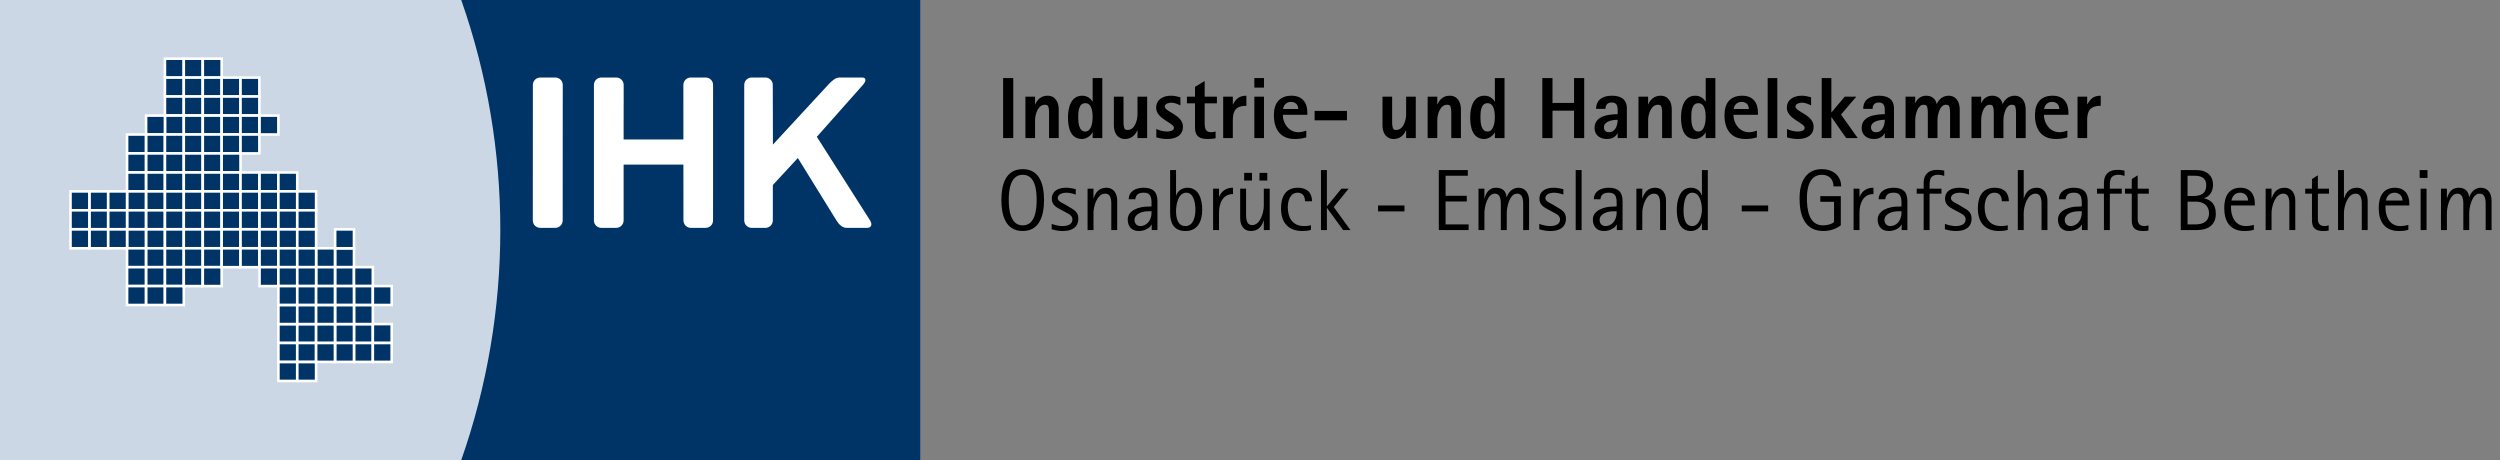 <?xml version="1.0" encoding="utf-8"?>
<svg xmlns="http://www.w3.org/2000/svg" fill="none" height="180" viewBox="0 0 978 180" width="978">
<rect x="0" y="0" width="978" height="180" fill="#808080" stroke="none"/>
<g clip-path="url(#clip0)">
<path d="M396.392 54V30.54H392.414V54H396.392ZM414.167 54V42.78C414.167 39.992 412.875 37.442 409.781 37.442C407.469 37.442 405.837 38.768 404.987 40.842H404.919V37.816H401.145V54H404.919V46.996C404.919 44.82 406.007 40.978 408.727 40.978C409.101 40.978 409.543 41.012 409.815 41.284C410.461 41.896 410.393 43.97 410.393 44.752V54H414.167ZM431.22 54V30.54H427.446V39.754H427.378C426.528 38.258 425.066 37.442 423.332 37.442C418.844 37.442 417.79 42.338 417.79 45.908C417.79 49.648 418.606 54.374 423.332 54.374C424.828 54.374 426.8 53.184 427.378 51.756H427.446V54H431.22ZM427.446 45.908C427.446 47.676 427.004 51.45 424.59 51.45C421.972 51.45 421.802 47.778 421.802 45.908C421.802 43.936 421.87 40.366 424.59 40.366C427.208 40.366 427.446 44.038 427.446 45.908ZM448.764 54V37.816H444.99V44.82C444.99 46.996 443.902 50.838 441.182 50.838C440.808 50.838 440.366 50.804 440.094 50.532C439.448 49.92 439.516 47.846 439.516 47.064V37.816H435.742V49.036C435.742 51.824 437.034 54.374 440.128 54.374C442.406 54.374 444.072 53.014 444.922 50.974H444.99V54H448.764ZM462.757 49.512C462.757 44.888 455.651 43.8 455.651 41.658C455.651 40.57 457.317 40.162 458.167 40.162C459.459 40.162 460.649 40.672 461.771 41.25V38.054C460.547 37.714 459.357 37.442 458.099 37.442C455.073 37.442 452.285 38.836 452.285 42.202C452.285 46.486 459.255 48.084 459.255 49.988C459.255 51.28 457.419 51.45 456.467 51.45C455.039 51.45 453.645 51.042 452.353 50.464V53.728C453.747 54.17 455.175 54.374 456.637 54.374C459.799 54.374 462.757 53.116 462.757 49.512ZM476.055 40.434V37.816H471.261V31.696L467.487 33.974V37.816H464.325V40.434H467.487V49.92C467.487 53.286 469.153 54.374 472.451 54.374C473.471 54.374 474.525 54.272 475.545 54.102V51.45C474.967 51.586 474.389 51.722 473.811 51.722C471.465 51.722 471.261 49.988 471.261 48.084V40.434H476.055ZM487.585 41.386V37.442C484.865 37.442 483.607 38.564 482.349 40.808H482.281V37.816H478.507V54H482.281V46.894C482.281 43.086 483.709 41.386 487.585 41.386ZM494.472 34.28V30.54H490.698V34.28H494.472ZM494.472 54V37.816H490.698V54H494.472ZM511.43 44.922V44.004C511.43 40.06 509.39 37.442 505.276 37.442C500.448 37.442 498.34 40.468 498.34 45.058C498.34 50.396 500.754 54.374 506.5 54.374C508.03 54.374 509.56 54.204 511.022 53.728V51.11C510.07 51.45 508.948 51.722 507.928 51.722C504.256 51.722 501.842 48.356 501.842 44.922H511.43ZM507.86 42.644H501.944C502.114 41.012 503.372 39.856 505.004 39.856C506.738 39.856 507.86 40.91 507.86 42.644ZM526.931 47.064V43.392H514.283V47.064H526.931ZM553.852 54V37.816H550.078V44.82C550.078 46.996 548.99 50.838 546.27 50.838C545.896 50.838 545.454 50.804 545.182 50.532C544.536 49.92 544.604 47.846 544.604 47.064V37.816H540.83V49.036C540.83 51.824 542.122 54.374 545.216 54.374C547.494 54.374 549.16 53.014 550.01 50.974H550.078V54H553.852ZM571.516 54V42.78C571.516 39.992 570.224 37.442 567.13 37.442C564.818 37.442 563.186 38.768 562.336 40.842H562.268V37.816H558.494V54H562.268V46.996C562.268 44.82 563.356 40.978 566.076 40.978C566.45 40.978 566.892 41.012 567.164 41.284C567.81 41.896 567.742 43.97 567.742 44.752V54H571.516ZM588.569 54V30.54H584.795V39.754H584.727C583.877 38.258 582.415 37.442 580.681 37.442C576.193 37.442 575.139 42.338 575.139 45.908C575.139 49.648 575.955 54.374 580.681 54.374C582.177 54.374 584.149 53.184 584.727 51.756H584.795V54H588.569ZM584.795 45.908C584.795 47.676 584.353 51.45 581.939 51.45C579.321 51.45 579.151 47.778 579.151 45.908C579.151 43.936 579.219 40.366 581.939 40.366C584.557 40.366 584.795 44.038 584.795 45.908ZM619.744 54V30.54H615.766V40.264H607.334V30.54H603.356V54H607.334V43.29H615.766V54H619.744ZM636.434 54V42.474C636.434 38.734 633.986 37.442 630.552 37.442C627.186 37.442 624.398 38.87 624.398 42.576H628.07C628.07 40.978 628.92 40.094 630.552 40.094C632.422 40.094 632.83 41.454 632.83 43.052V44.65C629.158 44.752 623.786 45.262 623.786 50.124C623.786 52.878 625.962 54.374 628.546 54.374C630.314 54.374 631.946 53.796 632.762 52.13H632.83V54H636.434ZM632.83 46.86C632.83 48.934 631.98 51.722 629.464 51.722C628.206 51.722 627.458 51.076 627.458 49.784C627.458 47.336 631.028 46.86 632.83 46.86ZM653.993 54V42.78C653.993 39.992 652.701 37.442 649.607 37.442C647.295 37.442 645.663 38.768 644.813 40.842H644.745V37.816H640.971V54H644.745V46.996C644.745 44.82 645.833 40.978 648.553 40.978C648.927 40.978 649.369 41.012 649.641 41.284C650.287 41.896 650.219 43.97 650.219 44.752V54H653.993ZM671.046 54V30.54H667.272V39.754H667.204C666.354 38.258 664.892 37.442 663.158 37.442C658.67 37.442 657.616 42.338 657.616 45.908C657.616 49.648 658.432 54.374 663.158 54.374C664.654 54.374 666.626 53.184 667.204 51.756H667.272V54H671.046ZM667.272 45.908C667.272 47.676 666.83 51.45 664.416 51.45C661.798 51.45 661.628 47.778 661.628 45.908C661.628 43.936 661.696 40.366 664.416 40.366C667.034 40.366 667.272 44.038 667.272 45.908ZM687.706 44.922V44.004C687.706 40.06 685.666 37.442 681.552 37.442C676.724 37.442 674.616 40.468 674.616 45.058C674.616 50.396 677.03 54.374 682.776 54.374C684.306 54.374 685.836 54.204 687.298 53.728V51.11C686.346 51.45 685.224 51.722 684.204 51.722C680.532 51.722 678.118 48.356 678.118 44.922H687.706ZM684.136 42.644H678.22C678.39 41.012 679.648 39.856 681.28 39.856C683.014 39.856 684.136 40.91 684.136 42.644ZM695.284 54V30.54H691.51V54H695.284ZM709.489 49.512C709.489 44.888 702.383 43.8 702.383 41.658C702.383 40.57 704.049 40.162 704.899 40.162C706.191 40.162 707.381 40.672 708.503 41.25V38.054C707.279 37.714 706.089 37.442 704.831 37.442C701.805 37.442 699.017 38.836 699.017 42.202C699.017 46.486 705.987 48.084 705.987 49.988C705.987 51.28 704.151 51.45 703.199 51.45C701.771 51.45 700.377 51.042 699.085 50.464V53.728C700.479 54.17 701.907 54.374 703.369 54.374C706.531 54.374 709.489 53.116 709.489 49.512ZM726.731 54L720.203 44.82L726.187 37.816H721.665L716.429 44.004V30.54H712.655V54H716.429V45.84H716.497L722.209 54H726.731ZM740.924 54V42.474C740.924 38.734 738.476 37.442 735.042 37.442C731.676 37.442 728.888 38.87 728.888 42.576H732.56C732.56 40.978 733.41 40.094 735.042 40.094C736.912 40.094 737.32 41.454 737.32 43.052V44.65C733.648 44.752 728.276 45.262 728.276 50.124C728.276 52.878 730.452 54.374 733.036 54.374C734.804 54.374 736.436 53.796 737.252 52.13H737.32V54H740.924ZM737.32 46.86C737.32 48.934 736.47 51.722 733.954 51.722C732.696 51.722 731.948 51.076 731.948 49.784C731.948 47.336 735.518 46.86 737.32 46.86ZM766.643 54V42.78C766.643 39.992 765.351 37.442 762.257 37.442C760.217 37.442 758.415 38.802 757.701 40.672H757.633C757.191 38.598 755.661 37.442 753.553 37.442C751.581 37.442 750.085 38.496 749.303 40.298H749.235V37.816H745.461V54H749.235V46.996C749.235 45.126 750.051 40.978 752.499 40.978C752.873 40.978 753.315 41.012 753.587 41.284C754.233 41.896 754.165 43.97 754.165 44.752V54H757.939V46.996C757.939 45.126 758.755 40.978 761.203 40.978C761.577 40.978 762.019 41.012 762.291 41.284C762.937 41.896 762.869 43.97 762.869 44.752V54H766.643ZM792.442 54V42.78C792.442 39.992 791.15 37.442 788.056 37.442C786.016 37.442 784.214 38.802 783.5 40.672H783.432C782.99 38.598 781.46 37.442 779.352 37.442C777.38 37.442 775.884 38.496 775.102 40.298H775.034V37.816H771.26V54H775.034V46.996C775.034 45.126 775.85 40.978 778.298 40.978C778.672 40.978 779.114 41.012 779.386 41.284C780.032 41.896 779.964 43.97 779.964 44.752V54H783.738V46.996C783.738 45.126 784.554 40.978 787.002 40.978C787.376 40.978 787.818 41.012 788.09 41.284C788.736 41.896 788.668 43.97 788.668 44.752V54H792.442ZM809.163 44.922V44.004C809.163 40.06 807.123 37.442 803.009 37.442C798.181 37.442 796.073 40.468 796.073 45.058C796.073 50.396 798.487 54.374 804.233 54.374C805.763 54.374 807.293 54.204 808.755 53.728V51.11C807.803 51.45 806.681 51.722 805.661 51.722C801.989 51.722 799.575 48.356 799.575 44.922H809.163ZM805.593 42.644H799.677C799.847 41.012 801.105 39.856 802.737 39.856C804.471 39.856 805.593 40.91 805.593 42.644ZM821.807 41.386V37.442C819.087 37.442 817.829 38.564 816.571 40.808H816.503V37.816H812.729V54H816.503V46.894C816.503 43.086 817.931 41.386 821.807 41.386ZM408.428 78.236C408.428 72.626 406.966 66.166 400.098 66.166C393.196 66.166 391.734 72.592 391.734 78.236C391.734 83.846 393.196 90.374 400.098 90.374C406.966 90.374 408.428 83.812 408.428 78.236ZM405.538 78.202C405.538 81.84 405.028 88.164 400.098 88.164C395.168 88.164 394.624 81.874 394.624 78.202C394.624 74.53 395.168 68.376 400.098 68.376C405.028 68.376 405.538 74.53 405.538 78.202ZM421.85 85.478C421.85 82.826 420.048 82.044 418.076 80.854L416.716 80.038C415.764 79.46 413.792 78.848 413.792 77.488C413.792 75.924 415.798 75.38 417.056 75.38C418.28 75.38 419.674 75.686 420.83 76.128V73.986C419.572 73.68 418.348 73.442 417.022 73.442C414.234 73.442 411.48 74.53 411.48 77.726C411.48 80.208 413.248 81.092 415.152 82.112L416.614 82.894C417.804 83.54 419.538 84.22 419.538 85.818C419.538 87.96 417.328 88.436 415.594 88.436C414.166 88.436 412.772 88.062 411.412 87.586V89.694C412.84 90.136 414.336 90.374 415.832 90.374C419.062 90.374 421.85 89.116 421.85 85.478ZM437.052 90V78.44C437.052 75.89 435.76 73.442 432.904 73.442C430.082 73.442 428.654 75.074 427.838 77.556H427.77V73.816H425.458V90H427.77V83.336C427.77 80.786 429.13 75.754 432.36 75.754C435.012 75.754 434.74 79.188 434.74 81.024V90H437.052ZM452.794 90V78.644C452.794 75.04 451.026 73.442 447.354 73.442C444.464 73.442 441.608 74.7 441.54 77.964H444.124C444.362 76.026 445.518 75.38 447.422 75.38C450.652 75.38 450.482 77.964 450.482 80.378V80.718C449.938 80.82 449.428 80.82 448.884 80.82C445.892 80.82 441.166 82.146 441.166 85.852C441.166 88.606 442.73 90.374 445.518 90.374C447.32 90.374 449.598 89.558 450.482 87.858H450.55V90H452.794ZM450.482 82.656C450.482 84.016 450.414 84.696 449.87 85.92C449.19 87.382 447.728 88.436 446.096 88.436C444.736 88.436 443.818 87.45 443.818 86.09C443.818 83.506 447.048 82.656 449.122 82.656H450.482ZM470.301 82.078C470.301 78.304 469.179 73.442 464.521 73.442C462.515 73.442 460.747 74.564 460.135 76.502H460.067V66.54H457.755V83.336C457.755 87.382 459.251 90.374 463.807 90.374C468.703 90.374 470.301 86.328 470.301 82.078ZM467.649 82.01C467.649 84.526 466.969 88.436 463.739 88.436C460.577 88.436 460.067 85.002 460.067 82.554C460.067 80.14 460.849 75.38 464.079 75.38C467.105 75.38 467.649 79.766 467.649 82.01ZM482.352 75.924V73.442C479.768 73.442 477.966 74.598 476.946 76.944H476.878V73.816H474.566V90H476.878V83.302C476.878 79.766 478.17 75.924 482.352 75.924ZM495.762 70.62V67.628H492.702V70.62H495.762ZM489.778 70.62V67.628H486.718V70.62H489.778ZM496.714 90V73.816H494.402V80.48C494.402 83.03 493.076 88.062 489.846 88.062C487.194 88.062 487.466 84.628 487.466 82.792V73.816H485.154V85.376C485.154 87.96 486.446 90.374 489.302 90.374C492.09 90.374 493.586 88.742 494.334 86.26H494.402V90H496.714ZM513.272 78.746C513.272 75.244 511.164 73.442 507.73 73.442C502.766 73.442 501.134 77.114 501.134 81.534C501.134 86.94 503.888 90.374 509.464 90.374C510.654 90.374 511.708 90.272 512.83 89.932V88.096C511.98 88.368 511.096 88.436 510.212 88.436C505.622 88.436 503.786 85.206 503.786 81.024C503.786 78.61 504.67 75.38 507.628 75.38C509.702 75.38 510.518 76.876 510.518 78.746H513.272ZM528.293 90L521.765 80.99L527.579 73.816H524.757L519.147 80.65H519.079V66.54H516.767V90H519.079V81.364H519.147L525.437 90H528.293ZM549.426 82.69V80.378H539.09V82.69H549.426ZM574.519 90V87.79H565.509V78.814H573.805V76.604H565.509V68.75H574.213V66.54H562.857V90H574.519ZM598.179 90V78.44C598.179 75.89 596.887 73.442 594.031 73.442C591.753 73.442 590.121 75.074 589.441 77.148H589.373C589.203 74.734 587.707 73.442 585.293 73.442C582.641 73.442 581.417 75.244 580.771 77.556H580.703V73.816H578.391V90H580.703V83.336C580.703 81.092 581.791 75.754 584.749 75.754C587.401 75.754 587.129 79.188 587.129 81.024V90H589.441V83.336C589.441 81.092 590.495 75.754 593.487 75.754C596.139 75.754 595.867 79.188 595.867 81.024V90H598.179ZM612.602 85.478C612.602 82.826 610.8 82.044 608.828 80.854L607.468 80.038C606.516 79.46 604.544 78.848 604.544 77.488C604.544 75.924 606.55 75.38 607.808 75.38C609.032 75.38 610.426 75.686 611.582 76.128V73.986C610.324 73.68 609.1 73.442 607.774 73.442C604.986 73.442 602.232 74.53 602.232 77.726C602.232 80.208 604 81.092 605.904 82.112L607.366 82.894C608.556 83.54 610.29 84.22 610.29 85.818C610.29 87.96 608.08 88.436 606.346 88.436C604.918 88.436 603.524 88.062 602.164 87.586V89.694C603.592 90.136 605.088 90.374 606.584 90.374C609.814 90.374 612.602 89.116 612.602 85.478ZM618.726 90V66.54H616.414V90H618.726ZM634.747 90V78.644C634.747 75.04 632.979 73.442 629.307 73.442C626.417 73.442 623.561 74.7 623.493 77.964H626.077C626.315 76.026 627.471 75.38 629.375 75.38C632.605 75.38 632.435 77.964 632.435 80.378V80.718C631.891 80.82 631.381 80.82 630.837 80.82C627.845 80.82 623.119 82.146 623.119 85.852C623.119 88.606 624.683 90.374 627.471 90.374C629.273 90.374 631.551 89.558 632.435 87.858H632.503V90H634.747ZM632.435 82.656C632.435 84.016 632.367 84.696 631.823 85.92C631.143 87.382 629.681 88.436 628.049 88.436C626.689 88.436 625.771 87.45 625.771 86.09C625.771 83.506 629.001 82.656 631.075 82.656H632.435ZM651.744 90V78.44C651.744 75.89 650.452 73.442 647.596 73.442C644.774 73.442 643.346 75.074 642.53 77.556H642.462V73.816H640.15V90H642.462V83.336C642.462 80.786 643.822 75.754 647.052 75.754C649.704 75.754 649.432 79.188 649.432 81.024V90H651.744ZM668.098 90V66.54H665.786V76.468H665.718C665.038 74.496 663.576 73.442 661.468 73.442C657.048 73.442 655.96 78.542 655.96 82.044C655.96 85.818 656.844 90.374 661.502 90.374C663.44 90.374 665.174 89.116 665.718 87.246H665.786V90H668.098ZM665.786 81.976C665.786 84.22 664.868 88.436 661.978 88.436C658.986 88.436 658.612 84.73 658.612 82.486C658.612 80.242 658.884 75.38 662.046 75.38C665.106 75.38 665.786 79.698 665.786 81.976ZM691.702 82.69V80.378H681.366V82.69H691.702ZM720.262 72.932C720.262 68.546 716.828 66.166 712.714 66.166C706.118 66.166 703.976 71.776 703.976 77.488C703.976 83.88 705.71 90.374 713.36 90.374C715.536 90.374 718.426 89.592 720.126 88.13V76.74H712.102V78.95H717.474V86.872C716.454 87.79 714.482 88.164 713.156 88.164C707.546 88.164 706.866 81.772 706.866 77.488C706.866 73.578 707.818 68.376 712.748 68.376C715.536 68.376 717.27 70.178 717.27 72.932H720.262ZM732.902 75.924V73.442C730.318 73.442 728.516 74.598 727.496 76.944H727.428V73.816H725.116V90H727.428V83.302C727.428 79.766 728.72 75.924 732.902 75.924ZM746.177 90V78.644C746.177 75.04 744.409 73.442 740.737 73.442C737.847 73.442 734.991 74.7 734.923 77.964H737.507C737.745 76.026 738.901 75.38 740.805 75.38C744.035 75.38 743.865 77.964 743.865 80.378V80.718C743.321 80.82 742.811 80.82 742.267 80.82C739.275 80.82 734.549 82.146 734.549 85.852C734.549 88.606 736.113 90.374 738.901 90.374C740.703 90.374 742.981 89.558 743.865 87.858H743.933V90H746.177ZM743.865 82.656C743.865 84.016 743.797 84.696 743.253 85.92C742.573 87.382 741.111 88.436 739.479 88.436C738.119 88.436 737.201 87.45 737.201 86.09C737.201 83.506 740.431 82.656 742.505 82.656H743.865ZM760.589 68.818V66.744C759.671 66.54 758.753 66.438 757.835 66.438C754.469 66.438 752.531 68.206 752.531 71.572V73.816H749.811V75.754H752.531V90H754.843V75.754H759.501V73.816H754.843C754.843 71.028 754.571 68.376 758.243 68.376C759.059 68.376 759.807 68.546 760.589 68.818ZM771.28 85.478C771.28 82.826 769.478 82.044 767.506 80.854L766.146 80.038C765.194 79.46 763.222 78.848 763.222 77.488C763.222 75.924 765.228 75.38 766.486 75.38C767.71 75.38 769.104 75.686 770.26 76.128V73.986C769.002 73.68 767.778 73.442 766.452 73.442C763.664 73.442 760.91 74.53 760.91 77.726C760.91 80.208 762.678 81.092 764.582 82.112L766.044 82.894C767.234 83.54 768.968 84.22 768.968 85.818C768.968 87.96 766.758 88.436 765.024 88.436C763.596 88.436 762.202 88.062 760.842 87.586V89.694C762.27 90.136 763.766 90.374 765.262 90.374C768.492 90.374 771.28 89.116 771.28 85.478ZM785.87 78.746C785.87 75.244 783.762 73.442 780.328 73.442C775.364 73.442 773.732 77.114 773.732 81.534C773.732 86.94 776.486 90.374 782.062 90.374C783.252 90.374 784.306 90.272 785.428 89.932V88.096C784.578 88.368 783.694 88.436 782.81 88.436C778.22 88.436 776.384 85.206 776.384 81.024C776.384 78.61 777.268 75.38 780.226 75.38C782.3 75.38 783.116 76.876 783.116 78.746H785.87ZM800.959 90V78.44C800.959 75.89 799.667 73.442 796.811 73.442C793.989 73.442 792.561 75.074 791.745 77.556H791.677V66.54H789.365V90H791.677V83.336C791.677 80.786 793.037 75.754 796.267 75.754C798.919 75.754 798.647 79.188 798.647 81.024V90H800.959ZM816.701 90V78.644C816.701 75.04 814.933 73.442 811.261 73.442C808.371 73.442 805.515 74.7 805.447 77.964H808.031C808.269 76.026 809.425 75.38 811.329 75.38C814.559 75.38 814.389 77.964 814.389 80.378V80.718C813.845 80.82 813.335 80.82 812.791 80.82C809.799 80.82 805.073 82.146 805.073 85.852C805.073 88.606 806.637 90.374 809.425 90.374C811.227 90.374 813.505 89.558 814.389 87.858H814.457V90H816.701ZM814.389 82.656C814.389 84.016 814.321 84.696 813.777 85.92C813.097 87.382 811.635 88.436 810.003 88.436C808.643 88.436 807.725 87.45 807.725 86.09C807.725 83.506 810.955 82.656 813.029 82.656H814.389ZM831.113 68.818V66.744C830.195 66.54 829.277 66.438 828.359 66.438C824.993 66.438 823.055 68.206 823.055 71.572V73.816H820.335V75.754H823.055V90H825.367V75.754H830.025V73.816H825.367C825.367 71.028 825.095 68.376 828.767 68.376C829.583 68.376 830.331 68.546 831.113 68.818ZM840.613 75.754V73.816H836.261V68.58L833.949 70.042V73.816H831.297V75.754H833.949V86.192C833.949 89.32 835.411 90.374 838.437 90.374C839.117 90.374 839.797 90.306 840.477 90.204V88.13C839.899 88.334 839.559 88.436 838.913 88.436C837.077 88.436 836.261 87.45 836.261 85.716V75.754H840.613ZM866.821 83.642C866.821 80.378 865.495 78.372 862.299 77.59V77.522C864.611 76.74 865.733 74.7 865.733 72.32C865.733 68.444 863.013 66.54 859.341 66.54H853.119V90H859.341C863.523 90 866.821 88.266 866.821 83.642ZM863.081 72.49C863.081 75.788 860.905 76.672 858.049 76.672H855.771V68.75H858.423C861.007 68.75 863.081 69.464 863.081 72.49ZM864.169 83.37C864.169 86.702 861.755 87.79 858.831 87.79H855.771V78.882H859.137C861.925 78.882 864.169 80.412 864.169 83.37ZM882.09 80.378V79.596C882.09 76.026 880.22 73.442 876.446 73.442C871.686 73.442 870.122 77.148 870.122 81.364C870.122 86.6 872.4 90.374 878.01 90.374C879.268 90.374 880.526 90.272 881.716 89.898V87.994C880.628 88.266 879.642 88.436 878.52 88.436C874.542 88.436 872.774 84.866 872.774 81.33V80.378H882.09ZM879.438 78.44H872.944C873.284 76.672 874.44 75.38 876.344 75.38C878.112 75.38 879.438 76.672 879.438 78.44ZM897.912 90V78.44C897.912 75.89 896.62 73.442 893.764 73.442C890.942 73.442 889.514 75.074 888.698 77.556H888.63V73.816H886.318V90H888.63V83.336C888.63 80.786 889.99 75.754 893.22 75.754C895.872 75.754 895.6 79.188 895.6 81.024V90H897.912ZM911.104 75.754V73.816H906.752V68.58L904.44 70.042V73.816H901.788V75.754H904.44V86.192C904.44 89.32 905.902 90.374 908.928 90.374C909.608 90.374 910.288 90.306 910.968 90.204V88.13C910.39 88.334 910.05 88.436 909.404 88.436C907.568 88.436 906.752 87.45 906.752 85.716V75.754H911.104ZM926.234 90V78.44C926.234 75.89 924.942 73.442 922.086 73.442C919.264 73.442 917.836 75.074 917.02 77.556H916.952V66.54H914.64V90H916.952V83.336C916.952 80.786 918.312 75.754 921.542 75.754C924.194 75.754 923.922 79.188 923.922 81.024V90H926.234ZM942.52 80.378V79.596C942.52 76.026 940.65 73.442 936.876 73.442C932.116 73.442 930.552 77.148 930.552 81.364C930.552 86.6 932.83 90.374 938.44 90.374C939.698 90.374 940.956 90.272 942.146 89.898V87.994C941.058 88.266 940.072 88.436 938.95 88.436C934.972 88.436 933.204 84.866 933.204 81.33V80.378H942.52ZM939.868 78.44H933.374C933.714 76.672 934.87 75.38 936.774 75.38C938.542 75.38 939.868 76.672 939.868 78.44ZM949.637 69.6V66.54H946.577V69.6H949.637ZM949.263 90V73.816H946.951V90H949.263ZM974.703 90V78.44C974.703 75.89 973.411 73.442 970.555 73.442C968.277 73.442 966.645 75.074 965.965 77.148H965.897C965.727 74.734 964.231 73.442 961.817 73.442C959.165 73.442 957.941 75.244 957.295 77.556H957.227V73.816H954.915V90H957.227V83.336C957.227 81.092 958.315 75.754 961.273 75.754C963.925 75.754 963.653 79.188 963.653 81.024V90H965.965V83.336C965.965 81.092 967.019 75.754 970.011 75.754C972.663 75.754 972.391 79.188 972.391 81.024V90H974.703Z" fill="black"/>
<path clip-rule="evenodd" d="M357.99 180L177.872 179.998C198.21 122.045 198.261 58.029 177.868 0L360 0.002V180" fill="#003366" fill-rule="evenodd"/>
<path clip-rule="evenodd" d="M337.563 33.223C339.001 31.619 338.864 30.319 337.259 30.319H329.376C327.773 30.319 326.968 30.145 324.386 32.725L302.371 56.56L302.311 33.223C302.311 31.619 301.01 30.319 299.404 30.319H294.053C292.448 30.319 291.145 31.619 291.145 33.223L291.143 86.238C291.143 87.84 292.444 89.141 294.049 89.141H299.425C301.03 89.141 302.331 87.84 302.331 86.238L302.336 72.376L312.116 61.815L327.216 86.238C328.199 87.84 329.578 89.141 331.184 89.141H339.249C340.856 89.141 341.361 87.84 340.378 86.238L319.55 53.517L337.563 33.223Z" fill="white" fill-rule="evenodd"/>
<path clip-rule="evenodd" d="M208.431 86.236C208.431 87.84 209.732 89.14 211.335 89.14H217.216C218.823 89.14 220.124 87.84 220.124 86.236L220.149 33.223C220.149 31.619 218.848 30.318 217.243 30.318H211.366C209.759 30.318 208.46 31.619 208.46 33.223L208.431 86.236Z" fill="white" fill-rule="evenodd"/>
<path clip-rule="evenodd" d="M267.332 33.223C267.332 31.619 268.633 30.318 270.238 30.318H276.048C277.656 30.318 278.957 31.619 278.957 33.223L278.949 86.238C278.949 87.84 277.647 89.14 276.042 89.14H270.271C268.666 89.14 267.365 87.84 267.365 86.238L267.344 64.4H243.957L243.961 86.238C243.961 87.84 242.662 89.14 241.055 89.14H235.246C233.641 89.14 232.34 87.84 232.34 86.238L232.342 33.223C232.342 31.619 233.643 30.318 235.248 30.318H241.075C242.678 30.318 243.982 31.619 243.982 33.223L243.957 54.55H267.344L267.332 33.223Z" fill="white" fill-rule="evenodd"/>
<path clip-rule="evenodd" d="M180.433 0L0 0.002V180L180.431 179.998C200.802 122.045 200.857 58.029 180.433 0Z" fill="#CCD7E6" fill-rule="evenodd"/>
<path d="M71.899 22.965H64.522V30.362H71.899V22.965Z" fill="#003366" stroke="white" stroke-miterlimit="10" stroke-width="1.018"/>
<path d="M79.276 22.965H71.899V30.362H79.276V22.965Z" fill="#003366" stroke="white" stroke-miterlimit="10" stroke-width="1.018"/>
<path d="M86.715 22.965H79.339V30.362H86.715V22.965Z" fill="#003366" stroke="white" stroke-miterlimit="10" stroke-width="1.018"/>
<path d="M71.899 30.361H64.522V37.758H71.899V30.361Z" fill="#003366" stroke="white" stroke-miterlimit="10" stroke-width="1.018"/>
<path d="M79.276 30.361H71.899V37.758H79.276V30.361Z" fill="#003366" stroke="white" stroke-miterlimit="10" stroke-width="1.018"/>
<path d="M86.715 30.361H79.339V37.758H86.715V30.361Z" fill="#003366" stroke="white" stroke-miterlimit="10" stroke-width="1.018"/>
<path d="M94.092 30.361H86.716V37.758H94.092V30.361Z" fill="#003366" stroke="white" stroke-miterlimit="10" stroke-width="1.018"/>
<path d="M101.468 30.361H94.092V37.758H101.468V30.361Z" fill="#003366" stroke="white" stroke-miterlimit="10" stroke-width="1.018"/>
<path d="M71.899 37.758H64.522V45.155H71.899V37.758Z" fill="#003366" stroke="white" stroke-miterlimit="10" stroke-width="1.018"/>
<path d="M79.276 37.758H71.899V45.155H79.276V37.758Z" fill="#003366" stroke="white" stroke-miterlimit="10" stroke-width="1.018"/>
<path d="M86.715 37.758H79.339V45.155H86.715V37.758Z" fill="#003366" stroke="white" stroke-miterlimit="10" stroke-width="1.018"/>
<path d="M94.092 37.758H86.716V45.155H94.092V37.758Z" fill="#003366" stroke="white" stroke-miterlimit="10" stroke-width="1.018"/>
<path d="M101.468 37.758H94.092V45.155H101.468V37.758Z" fill="#003366" stroke="white" stroke-miterlimit="10" stroke-width="1.018"/>
<path d="M71.899 45.219H64.522V52.616H71.899V45.219Z" fill="#003366" stroke="white" stroke-miterlimit="10" stroke-width="1.018"/>
<path d="M64.523 45.219H57.147V52.616H64.523V45.219Z" fill="#003366" stroke="white" stroke-miterlimit="10" stroke-width="1.018"/>
<path d="M79.276 45.219H71.899V52.616H79.276V45.219Z" fill="#003366" stroke="white" stroke-miterlimit="10" stroke-width="1.018"/>
<path d="M86.715 45.219H79.339V52.616H86.715V45.219Z" fill="#003366" stroke="white" stroke-miterlimit="10" stroke-width="1.018"/>
<path d="M94.092 45.219H86.716V52.616H94.092V45.219Z" fill="#003366" stroke="white" stroke-miterlimit="10" stroke-width="1.018"/>
<path d="M101.468 45.219H94.092V52.616H101.468V45.219Z" fill="#003366" stroke="white" stroke-miterlimit="10" stroke-width="1.018"/>
<path d="M108.908 45.219H101.532V52.616H108.908V45.219Z" fill="#003366" stroke="white" stroke-miterlimit="10" stroke-width="1.018"/>
<path d="M64.523 52.617H57.147V60.014H64.523V52.617Z" fill="#003366" stroke="white" stroke-miterlimit="10" stroke-width="1.018"/>
<path d="M57.082 52.617H49.706V60.014H57.082V52.617Z" fill="#003366" stroke="white" stroke-miterlimit="10" stroke-width="1.018"/>
<path d="M71.899 52.617H64.522V60.014H71.899V52.617Z" fill="#003366" stroke="white" stroke-miterlimit="10" stroke-width="1.018"/>
<path d="M79.276 52.617H71.899V60.014H79.276V52.617Z" fill="#003366" stroke="white" stroke-miterlimit="10" stroke-width="1.018"/>
<path d="M86.715 52.617H79.339V60.014H86.715V52.617Z" fill="#003366" stroke="white" stroke-miterlimit="10" stroke-width="1.018"/>
<path d="M94.092 52.617H86.716V60.014H94.092V52.617Z" fill="#003366" stroke="white" stroke-miterlimit="10" stroke-width="1.018"/>
<path d="M101.468 52.617H94.092V60.014H101.468V52.617Z" fill="#003366" stroke="white" stroke-miterlimit="10" stroke-width="1.018"/>
<path d="M64.523 60.014H57.147V67.411H64.523V60.014Z" fill="#003366" stroke="white" stroke-miterlimit="10" stroke-width="1.018"/>
<path d="M57.082 60.014H49.706V67.411H57.082V60.014Z" fill="#003366" stroke="white" stroke-miterlimit="10" stroke-width="1.018"/>
<path d="M71.899 60.014H64.522V67.411H71.899V60.014Z" fill="#003366" stroke="white" stroke-miterlimit="10" stroke-width="1.018"/>
<path d="M79.276 60.014H71.899V67.411H79.276V60.014Z" fill="#003366" stroke="white" stroke-miterlimit="10" stroke-width="1.018"/>
<path d="M86.715 60.014H79.339V67.411H86.715V60.014Z" fill="#003366" stroke="white" stroke-miterlimit="10" stroke-width="1.018"/>
<path d="M94.092 60.014H86.716V67.411H94.092V60.014Z" fill="#003366" stroke="white" stroke-miterlimit="10" stroke-width="1.018"/>
<path d="M64.523 67.475H57.147V74.872H64.523V67.475Z" fill="#003366" stroke="white" stroke-miterlimit="10" stroke-width="1.018"/>
<path d="M57.082 67.475H49.706V74.872H57.082V67.475Z" fill="#003366" stroke="white" stroke-miterlimit="10" stroke-width="1.018"/>
<path d="M71.899 67.475H64.522V74.872H71.899V67.475Z" fill="#003366" stroke="white" stroke-miterlimit="10" stroke-width="1.018"/>
<path d="M79.276 67.475H71.899V74.872H79.276V67.475Z" fill="#003366" stroke="white" stroke-miterlimit="10" stroke-width="1.018"/>
<path d="M86.715 67.475H79.339V74.872H86.715V67.475Z" fill="#003366" stroke="white" stroke-miterlimit="10" stroke-width="1.018"/>
<path d="M94.092 67.475H86.716V74.872H94.092V67.475Z" fill="#003366" stroke="white" stroke-miterlimit="10" stroke-width="1.018"/>
<path d="M101.468 67.475H94.092V74.872H101.468V67.475Z" fill="#003366" stroke="white" stroke-miterlimit="10" stroke-width="1.018"/>
<path d="M108.908 67.475H101.532V74.872H108.908V67.475Z" fill="#003366" stroke="white" stroke-miterlimit="10" stroke-width="1.018"/>
<path d="M116.284 67.475H108.908V74.872H116.284V67.475Z" fill="#003366" stroke="white" stroke-miterlimit="10" stroke-width="1.018"/>
<path d="M64.523 74.871H57.147V82.268H64.523V74.871Z" fill="#003366" stroke="white" stroke-miterlimit="10" stroke-width="1.018"/>
<path d="M57.082 74.871H49.706V82.268H57.082V74.871Z" fill="#003366" stroke="white" stroke-miterlimit="10" stroke-width="1.018"/>
<path d="M71.899 74.871H64.522V82.268H71.899V74.871Z" fill="#003366" stroke="white" stroke-miterlimit="10" stroke-width="1.018"/>
<path d="M42.329 74.871H34.953V82.268H42.329V74.871Z" fill="#003366" stroke="white" stroke-miterlimit="10" stroke-width="1.018"/>
<path d="M34.953 74.871H27.577V82.268H34.953V74.871Z" fill="#003366" stroke="white" stroke-miterlimit="10" stroke-width="1.018"/>
<path d="M49.706 74.871H42.33V82.268H49.706V74.871Z" fill="#003366" stroke="white" stroke-miterlimit="10" stroke-width="1.018"/>
<path d="M79.276 74.871H71.899V82.268H79.276V74.871Z" fill="#003366" stroke="white" stroke-miterlimit="10" stroke-width="1.018"/>
<path d="M86.715 74.871H79.339V82.268H86.715V74.871Z" fill="#003366" stroke="white" stroke-miterlimit="10" stroke-width="1.018"/>
<path d="M94.092 74.871H86.716V82.268H94.092V74.871Z" fill="#003366" stroke="white" stroke-miterlimit="10" stroke-width="1.018"/>
<path d="M101.468 74.871H94.092V82.268H101.468V74.871Z" fill="#003366" stroke="white" stroke-miterlimit="10" stroke-width="1.018"/>
<path d="M108.908 74.871H101.532V82.268H108.908V74.871Z" fill="#003366" stroke="white" stroke-miterlimit="10" stroke-width="1.018"/>
<path d="M116.284 74.871H108.908V82.268H116.284V74.871Z" fill="#003366" stroke="white" stroke-miterlimit="10" stroke-width="1.018"/>
<path d="M123.661 74.871H116.285V82.268H123.661V74.871Z" fill="#003366" stroke="white" stroke-miterlimit="10" stroke-width="1.018"/>
<path d="M64.523 82.269H57.147V89.666H64.523V82.269Z" fill="#003366" stroke="white" stroke-miterlimit="10" stroke-width="1.018"/>
<path d="M57.082 82.269H49.706V89.666H57.082V82.269Z" fill="#003366" stroke="white" stroke-miterlimit="10" stroke-width="1.018"/>
<path d="M71.899 82.269H64.522V89.666H71.899V82.269Z" fill="#003366" stroke="white" stroke-miterlimit="10" stroke-width="1.018"/>
<path d="M42.329 82.269H34.953V89.666H42.329V82.269Z" fill="#003366" stroke="white" stroke-miterlimit="10" stroke-width="1.018"/>
<path d="M34.953 82.269H27.577V89.666H34.953V82.269Z" fill="#003366" stroke="white" stroke-miterlimit="10" stroke-width="1.018"/>
<path d="M49.706 82.269H42.33V89.666H49.706V82.269Z" fill="#003366" stroke="white" stroke-miterlimit="10" stroke-width="1.018"/>
<path d="M79.276 82.269H71.899V89.666H79.276V82.269Z" fill="#003366" stroke="white" stroke-miterlimit="10" stroke-width="1.018"/>
<path d="M86.715 82.269H79.339V89.666H86.715V82.269Z" fill="#003366" stroke="white" stroke-miterlimit="10" stroke-width="1.018"/>
<path d="M94.092 82.269H86.716V89.666H94.092V82.269Z" fill="#003366" stroke="white" stroke-miterlimit="10" stroke-width="1.018"/>
<path d="M101.468 82.269H94.092V89.666H101.468V82.269Z" fill="#003366" stroke="white" stroke-miterlimit="10" stroke-width="1.018"/>
<path d="M108.908 82.269H101.532V89.666H108.908V82.269Z" fill="#003366" stroke="white" stroke-miterlimit="10" stroke-width="1.018"/>
<path d="M116.284 82.269H108.908V89.666H116.284V82.269Z" fill="#003366" stroke="white" stroke-miterlimit="10" stroke-width="1.018"/>
<path d="M123.661 82.269H116.285V89.666H123.661V82.269Z" fill="#003366" stroke="white" stroke-miterlimit="10" stroke-width="1.018"/>
<path d="M64.523 89.731H57.147V97.127H64.523V89.731Z" fill="#003366" stroke="white" stroke-miterlimit="10" stroke-width="1.018"/>
<path d="M57.082 89.731H49.706V97.127H57.082V89.731Z" fill="#003366" stroke="white" stroke-miterlimit="10" stroke-width="1.018"/>
<path d="M71.899 89.731H64.522V97.127H71.899V89.731Z" fill="#003366" stroke="white" stroke-miterlimit="10" stroke-width="1.018"/>
<path d="M42.329 89.731H34.953V97.127H42.329V89.731Z" fill="#003366" stroke="white" stroke-miterlimit="10" stroke-width="1.018"/>
<path d="M34.953 89.731H27.577V97.127H34.953V89.731Z" fill="#003366" stroke="white" stroke-miterlimit="10" stroke-width="1.018"/>
<path d="M49.706 89.731H42.33V97.127H49.706V89.731Z" fill="#003366" stroke="white" stroke-miterlimit="10" stroke-width="1.018"/>
<path d="M79.276 89.731H71.899V97.127H79.276V89.731Z" fill="#003366" stroke="white" stroke-miterlimit="10" stroke-width="1.018"/>
<path d="M86.715 89.731H79.339V97.127H86.715V89.731Z" fill="#003366" stroke="white" stroke-miterlimit="10" stroke-width="1.018"/>
<path d="M94.092 89.731H86.716V97.127H94.092V89.731Z" fill="#003366" stroke="white" stroke-miterlimit="10" stroke-width="1.018"/>
<path d="M101.468 89.731H94.092V97.127H101.468V89.731Z" fill="#003366" stroke="white" stroke-miterlimit="10" stroke-width="1.018"/>
<path d="M108.908 89.731H101.532V97.127H108.908V89.731Z" fill="#003366" stroke="white" stroke-miterlimit="10" stroke-width="1.018"/>
<path d="M116.284 89.731H108.908V97.127H116.284V89.731Z" fill="#003366" stroke="white" stroke-miterlimit="10" stroke-width="1.018"/>
<path d="M123.661 89.731H116.285V97.127H123.661V89.731Z" fill="#003366" stroke="white" stroke-miterlimit="10" stroke-width="1.018"/>
<path d="M64.523 97.127H57.147V104.524H64.523V97.127Z" fill="#003366" stroke="white" stroke-miterlimit="10" stroke-width="1.018"/>
<path d="M57.082 97.127H49.706V104.524H57.082V97.127Z" fill="#003366" stroke="white" stroke-miterlimit="10" stroke-width="1.018"/>
<path d="M71.899 97.127H64.522V104.524H71.899V97.127Z" fill="#003366" stroke="white" stroke-miterlimit="10" stroke-width="1.018"/>
<path d="M138.478 97.127H131.102V104.524H138.478V97.127Z" fill="#003366" stroke="white" stroke-miterlimit="10" stroke-width="1.018"/>
<path d="M138.478 89.731H131.102V97.127H138.478V89.731Z" fill="#003366" stroke="white" stroke-miterlimit="10" stroke-width="1.018"/>
<path d="M131.037 97.127H123.661V104.524H131.037V97.127Z" fill="#003366" stroke="white" stroke-miterlimit="10" stroke-width="1.018"/>
<path d="M79.276 97.127H71.899V104.524H79.276V97.127Z" fill="#003366" stroke="white" stroke-miterlimit="10" stroke-width="1.018"/>
<path d="M86.715 97.127H79.339V104.524H86.715V97.127Z" fill="#003366" stroke="white" stroke-miterlimit="10" stroke-width="1.018"/>
<path d="M64.523 104.523H57.147V111.92H64.523V104.523Z" fill="#003366" stroke="white" stroke-miterlimit="10" stroke-width="1.018"/>
<path d="M57.082 104.523H49.706V111.92H57.082V104.523Z" fill="#003366" stroke="white" stroke-miterlimit="10" stroke-width="1.018"/>
<path d="M71.899 104.523H64.522V111.92H71.899V104.523Z" fill="#003366" stroke="white" stroke-miterlimit="10" stroke-width="1.018"/>
<path d="M64.523 111.92H57.147V119.317H64.523V111.92Z" fill="#003366" stroke="white" stroke-miterlimit="10" stroke-width="1.018"/>
<path d="M57.082 111.92H49.706V119.317H57.082V111.92Z" fill="#003366" stroke="white" stroke-miterlimit="10" stroke-width="1.018"/>
<path d="M71.899 111.92H64.522V119.317H71.899V111.92Z" fill="#003366" stroke="white" stroke-miterlimit="10" stroke-width="1.018"/>
<path d="M79.276 104.523H71.899V111.92H79.276V104.523Z" fill="#003366" stroke="white" stroke-miterlimit="10" stroke-width="1.018"/>
<path d="M86.715 104.523H79.339V111.92H86.715V104.523Z" fill="#003366" stroke="white" stroke-miterlimit="10" stroke-width="1.018"/>
<path d="M94.092 97.127H86.716V104.524H94.092V97.127Z" fill="#003366" stroke="white" stroke-miterlimit="10" stroke-width="1.018"/>
<path d="M101.468 97.127H94.092V104.524H101.468V97.127Z" fill="#003366" stroke="white" stroke-miterlimit="10" stroke-width="1.018"/>
<path d="M108.908 97.127H101.532V104.524H108.908V97.127Z" fill="#003366" stroke="white" stroke-miterlimit="10" stroke-width="1.018"/>
<path d="M116.284 97.127H108.908V104.524H116.284V97.127Z" fill="#003366" stroke="white" stroke-miterlimit="10" stroke-width="1.018"/>
<path d="M123.661 97.127H116.285V104.524H123.661V97.127Z" fill="#003366" stroke="white" stroke-miterlimit="10" stroke-width="1.018"/>
<path d="M138.478 104.523H131.102V111.92H138.478V104.523Z" fill="#003366" stroke="white" stroke-miterlimit="10" stroke-width="1.018"/>
<path d="M145.855 104.523H138.479V111.92H145.855V104.523Z" fill="#003366" stroke="white" stroke-miterlimit="10" stroke-width="1.018"/>
<path d="M131.037 104.523H123.661V111.92H131.037V104.523Z" fill="#003366" stroke="white" stroke-miterlimit="10" stroke-width="1.018"/>
<path d="M108.908 104.523H101.532V111.92H108.908V104.523Z" fill="#003366" stroke="white" stroke-miterlimit="10" stroke-width="1.018"/>
<path d="M116.284 104.523H108.908V111.92H116.284V104.523Z" fill="#003366" stroke="white" stroke-miterlimit="10" stroke-width="1.018"/>
<path d="M123.661 104.523H116.285V111.92H123.661V104.523Z" fill="#003366" stroke="white" stroke-miterlimit="10" stroke-width="1.018"/>
<path d="M145.855 111.92H138.479V119.317H145.855V111.92Z" fill="#003366" stroke="white" stroke-miterlimit="10" stroke-width="1.018"/>
<path d="M153.231 111.92H145.854V119.317H153.231V111.92Z" fill="#003366" stroke="white" stroke-miterlimit="10" stroke-width="1.018"/>
<path d="M138.478 111.92H131.102V119.317H138.478V111.92Z" fill="#003366" stroke="white" stroke-miterlimit="10" stroke-width="1.018"/>
<path d="M116.284 111.92H108.908V119.317H116.284V111.92Z" fill="#003366" stroke="white" stroke-miterlimit="10" stroke-width="1.018"/>
<path d="M123.661 111.92H116.285V119.317H123.661V111.92Z" fill="#003366" stroke="white" stroke-miterlimit="10" stroke-width="1.018"/>
<path d="M131.037 111.92H123.661V119.317H131.037V111.92Z" fill="#003366" stroke="white" stroke-miterlimit="10" stroke-width="1.018"/>
<path d="M145.855 126.779H138.479V134.176H145.855V126.779Z" fill="#003366" stroke="white" stroke-miterlimit="10" stroke-width="1.018"/>
<path d="M153.231 126.779H145.854V134.176H153.231V126.779Z" fill="#003366" stroke="white" stroke-miterlimit="10" stroke-width="1.018"/>
<path d="M138.478 126.779H131.102V134.176H138.478V126.779Z" fill="#003366" stroke="white" stroke-miterlimit="10" stroke-width="1.018"/>
<path d="M116.284 126.779H108.908V134.176H116.284V126.779Z" fill="#003366" stroke="white" stroke-miterlimit="10" stroke-width="1.018"/>
<path d="M123.661 126.779H116.285V134.176H123.661V126.779Z" fill="#003366" stroke="white" stroke-miterlimit="10" stroke-width="1.018"/>
<path d="M131.037 126.779H123.661V134.176H131.037V126.779Z" fill="#003366" stroke="white" stroke-miterlimit="10" stroke-width="1.018"/>
<path d="M145.855 134.178H138.479V141.575H145.855V134.178Z" fill="#003366" stroke="white" stroke-miterlimit="10" stroke-width="1.018"/>
<path d="M153.231 134.178H145.854V141.575H153.231V134.178Z" fill="#003366" stroke="white" stroke-miterlimit="10" stroke-width="1.018"/>
<path d="M138.478 134.178H131.102V141.575H138.478V134.178Z" fill="#003366" stroke="white" stroke-miterlimit="10" stroke-width="1.018"/>
<path d="M116.284 134.178H108.908V141.575H116.284V134.178Z" fill="#003366" stroke="white" stroke-miterlimit="10" stroke-width="1.018"/>
<path d="M123.661 134.178H116.285V141.575H123.661V134.178Z" fill="#003366" stroke="white" stroke-miterlimit="10" stroke-width="1.018"/>
<path d="M116.284 141.637H108.908V149.034H116.284V141.637Z" fill="#003366" stroke="white" stroke-miterlimit="10" stroke-width="1.018"/>
<path d="M123.661 141.637H116.285V149.034H123.661V141.637Z" fill="#003366" stroke="white" stroke-miterlimit="10" stroke-width="1.018"/>
<path d="M131.037 134.178H123.661V141.575H131.037V134.178Z" fill="#003366" stroke="white" stroke-miterlimit="10" stroke-width="1.018"/>
<path d="M145.855 119.383H138.479V126.78H145.855V119.383Z" fill="#003366" stroke="white" stroke-miterlimit="10" stroke-width="1.018"/>
<path d="M138.478 119.383H131.102V126.78H138.478V119.383Z" fill="#003366" stroke="white" stroke-miterlimit="10" stroke-width="1.018"/>
<path d="M116.284 119.383H108.908V126.78H116.284V119.383Z" fill="#003366" stroke="white" stroke-miterlimit="10" stroke-width="1.018"/>
<path d="M123.661 119.383H116.285V126.78H123.661V119.383Z" fill="#003366" stroke="white" stroke-miterlimit="10" stroke-width="1.018"/>
<path d="M131.037 119.383H123.661V126.78H131.037V119.383Z" fill="#003366" stroke="white" stroke-miterlimit="10" stroke-width="1.018"/>
</g>
<defs>
<clipPath id="clip0">
<rect fill="white" height="180" width="978"/>
</clipPath>
</defs>
</svg>